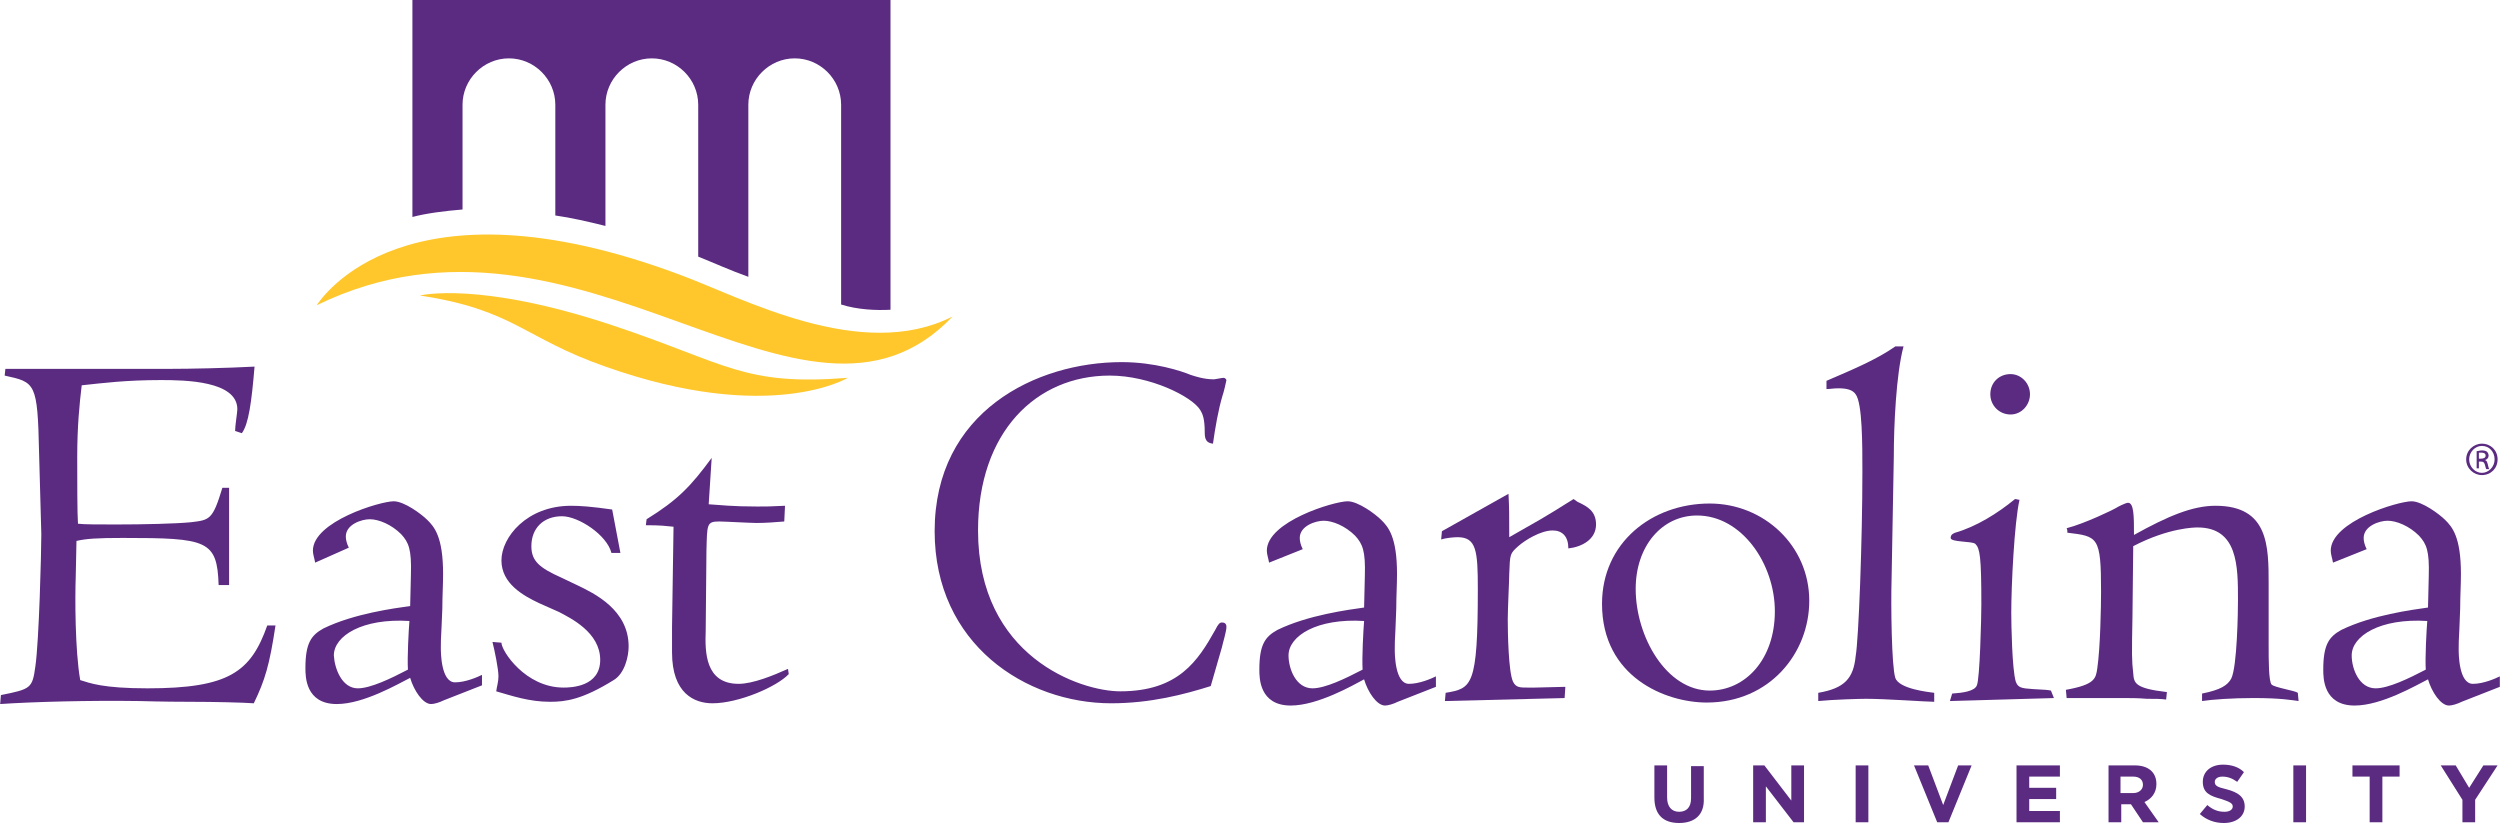 <svg id="Layer_1" xmlns="http://www.w3.org/2000/svg" viewBox="0 0 334.1 110" width="2500" height="823"><style>.st0{fill:#5b2b82}.st1{fill:#ffc72b}</style><path class="st0" d="M55.1 0v29c1.9-.5 4.3-.8 6.7-1V14c0-3.4 2.8-6.2 6.2-6.2s6.2 2.8 6.2 6.2v14.8c2.1.3 4.3.8 6.7 1.4V14c0-3.4 2.8-6.2 6.2-6.2s6.2 2.8 6.2 6.2v20.3c2 .8 4.2 1.8 6.7 2.7V14c0-3.4 2.8-6.2 6.2-6.2 3.4 0 6.2 2.8 6.2 6.2v26.7c2.2.7 4.7.8 6.6.7V0H55.1z"/><path class="st1" d="M42.3 40.8c.7-1 11.8-17.8 48.5-4.1 8.4 3.1 24.3 11.8 36.5 5.6-20 21-49.7-18.7-85-1.5z"/><path class="st1" d="M56.1 39.5s7.8-2 25.8 4c15.3 5.1 17.4 8.1 31.4 7 0 0-10.4 6.3-32.4-1.5-10.9-3.8-12.2-7.6-24.8-9.5z"/><g><path class="st0" d="M30.4 78.2h-1.2c-.2-6-1.5-6.3-12.8-6.3-3.5 0-4.9.1-6.2.4l-.1 4.8c-.1 2.7-.1 9.8.6 13.8 1.3.4 3 1.1 9 1.1 10.9 0 13.8-2.2 16-8.4h1.1c-.8 5.3-1.4 7.3-2.9 10.4-1.3-.1-5.2-.2-8.6-.2-3.5 0-6.6-.1-6.7-.1-6.6-.1-14.2.1-18.6.4l.1-1.2c4-.8 4.2-.9 4.6-3.8.5-3.4.8-15.4.8-17.7l-.3-10.9C5 51.1 4.7 51.1.6 50.2l.1-.9h22.1c2.4 0 7.5-.1 11.2-.3-.4 4.8-.8 7.7-1.7 8.9l-.9-.3c0-.7.3-2.5.3-2.9 0-3.8-7-3.9-10.2-3.9-4.7 0-7.8.4-10.6.7-.3 2.5-.6 5.5-.6 9.6 0 3 0 7.7.1 8.9.8.1 2.8.1 5.1.1 3.6 0 8-.1 10-.3 2.5-.3 2.9-.3 4.2-4.6h.9v13h-.2zM42.1 75.2c-.1-.6-.3-1.1-.3-1.6 0-3.9 9-6.6 10.8-6.6 1.4 0 3.7 1.7 4.5 2.5.9.9 2.1 2.2 2.1 7.2 0 1.5-.1 3-.1 4.6l-.1 2.4c-.1 1.8-.1 2.1-.1 2.9 0 .5 0 4.6 1.9 4.6 1.4 0 3-.7 3.6-1v1.4l-5.1 2c-.6.3-1.3.5-1.7.5-1.1 0-2.3-1.8-2.8-3.5-1.6.8-6.2 3.5-9.8 3.5-4.2 0-4.2-3.7-4.2-4.8 0-3.4.8-4.4 2.4-5.3 4.1-2 9.5-2.7 11.6-3l.1-4.2c.1-3.4-.3-4.3-1.3-5.4-1.3-1.3-3-2-4.2-2-1.1 0-3.2.7-3.2 2.3 0 .4.1.9.4 1.5l-4.5 2zM47.8 92c1.7 0 4.4-1.3 6.7-2.5-.1-1.6.1-5.3.2-6.5-6.3-.4-10.1 2-10.1 4.6.1 1.8 1.1 4.4 3.2 4.4zM67 85.9c0 1.1 3.2 6 8.3 6 1 0 4.9-.1 4.9-3.7 0-3.7-4-5.6-5.5-6.4L72 80.6c-2.1-1-5-2.6-5-5.7s3.4-7.3 9.3-7.3c1.2 0 2.7.1 5.5.5l1.1 5.8h-1.2c-.6-2.4-4.4-4.9-6.6-4.9-2.5 0-4.1 1.6-4.1 4 0 2 1.1 2.9 4 4.2l2.1 1c2.3 1.1 6.9 3.3 6.9 8.2 0 1.3-.5 3.6-2 4.5-4.2 2.6-6.4 2.9-8.5 2.9-2.8 0-5.1-.8-7.2-1.4.1-.7.3-1.3.3-2 0-1-.5-3.4-.8-4.6l1.2.1zM90 70.4c-1.1-.1-1.6-.2-3.7-.2l.1-.8c4.2-2.6 5.9-4.4 8.7-8.2l-.4 6.2c1.5.1 3.2.3 6.5.3 1.2 0 1.7 0 3.7-.1l-.1 2.1c-1.2.1-2.5.2-3.7.2-.8 0-4.3-.2-5-.2-1.7 0-1.6.4-1.7 3.9l-.1 10.7c-.1 2.8-.1 7.1 4.4 7.1 1.9 0 4.6-1.1 6.6-2l.1.7c-1.6 1.7-6.7 3.9-10.2 3.9-2.4 0-5.4-1.3-5.4-6.8v-3.4l.2-13.4zM161.8 91.7c-3.5 1.1-8 2.3-13.3 2.3-11.4 0-23.6-7.9-23.6-23 0-16 13.6-22.6 25-22.6 4.4 0 8 1.2 9.2 1.7.6.2 1.8.6 3.1.6.2 0 1.1-.2 1.3-.2.3 0 .4.3.4.3 0 .1-.4 1.8-.5 2-.6 2-1 4.4-1.3 6.5-.9-.1-1.1-.6-1.1-1.5 0-1.9-.3-2.5-.6-3-1.1-1.8-6.7-4.6-12.1-4.6-9.8 0-17.6 7.5-17.6 20.7 0 16.9 13.7 21.5 19 21.5 7.8 0 10.4-4.1 12.7-8.2.4-.8.6-1 .9-1 .3 0 .6.1.6.6 0 .6-.5 2.2-.6 2.7l-1.5 5.2zM169.6 75.2c-.1-.6-.3-1.1-.3-1.6 0-3.9 9-6.6 10.8-6.6 1.4 0 3.7 1.7 4.5 2.5.9.9 2.1 2.2 2.1 7.2 0 1.5-.1 3-.1 4.6l-.1 2.6c-.1 1.8-.1 2.1-.1 2.9 0 .5 0 4.6 1.9 4.6 1.4 0 3-.7 3.6-1v1.4l-5.1 2c-.6.3-1.3.5-1.7.5-1.1 0-2.3-1.8-2.8-3.5-1.5.8-6.2 3.5-9.8 3.5-4.2 0-4.2-3.7-4.2-4.8 0-3.4.8-4.4 2.4-5.3 4.1-2 9.5-2.7 11.6-3l.1-4.2c.1-3.4-.3-4.3-1.3-5.4-1.3-1.3-3-2-4.2-2-1.1 0-3.2.7-3.2 2.3 0 .4.1.9.4 1.5l-4.5 1.8zm5.8 16.8c1.7 0 4.4-1.3 6.7-2.5-.1-1.6.1-5.3.2-6.5-6.3-.4-10.1 2-10.1 4.6 0 1.8 1 4.4 3.2 4.4z"/><g><path class="st0" d="M201.6 66c.1 2.1.1 2.5.1 5.8l4.2-2.4c.7-.4 2.5-1.5 4.4-2.7.3.2.5.4.8.5 1 .5 2.2 1.1 2.2 2.9 0 2-1.9 3-3.7 3.2 0-1.6-.8-2.4-2.1-2.4-1.6 0-3.7 1.3-4.6 2.1-1.1 1-1.1 1-1.2 3.7 0 .8-.2 4.7-.2 6.1 0 1.8.1 7 .7 8.3.4.8.9.8 2 .8h.9l4.1-.1-.1 1.5-16 .4.1-1.1c3.5-.6 4.3-.8 4.3-13.9 0-5.1-.2-6.9-2.7-6.9-.5 0-1.6.1-2.2.3l.1-1.1 8.9-5z"/></g><g><path class="st0" d="M228.5 67.3c7.2 0 13.3 5.6 13.3 13 0 7-5.3 13.6-13.7 13.6-5.5 0-14-3.4-14-13.2 0-8.1 6.6-13.4 14.4-13.4zm0 25c4.7 0 8.7-4.1 8.7-10.6 0-6.3-4.4-12.8-10.4-12.8-4.7 0-8.2 4.1-8.2 9.8 0 6.4 4.1 13.6 9.9 13.6z"/></g><g><path class="st0" d="M252.8 77.5c-.1 3.3 0 11.6.5 13.1s4.5 1.9 5.2 2v1.2c-1 0-6.5-.4-9.1-.4-.9 0-4.4.1-6.4.3v-1.1c3.5-.6 4.7-1.9 5-4.9.4-2.2.9-15.5.9-24.7 0-3.6 0-9.1-.9-10.3-.4-.6-1.2-.8-2.3-.8-.7 0-1.1.1-1.6.1v-1.1c3.5-1.5 6.8-2.9 9.2-4.6h1.1c-1 3.7-1.3 10.7-1.3 14.7l-.3 16.5zM260.9 92.7c1.4-.1 3-.3 3.3-1.1.4-.8.6-9.1.6-10.8 0-6.5-.2-7.5-.8-8.1-.4-.4-3.3-.2-3.3-.8 0-.5.4-.6.6-.7 2.8-.8 5.7-2.6 8-4.5.2 0 .4.1.6.1-.7 3.1-1.1 11.5-1.1 15.1 0 1.5.1 7.5.6 9.2.3.8.7.9 2.3 1 1.8.1 1.9.1 2.4.2l.4 1-13.9.4.3-1zm7.8-42.7c1.4 0 2.6 1.2 2.6 2.7 0 1.4-1.1 2.7-2.6 2.7s-2.7-1.2-2.7-2.7c0-1.6 1.2-2.7 2.7-2.7zM285 82.3c-.1 5.3-.1 5.9.1 7.7.1 1.3.2 2 4.5 2.5l-.1 1c-.6-.1-1.6-.1-2.6-.1-1.1-.1-2.2-.1-3.2-.1h-7.5l-.1-1.1c3.9-.7 4-1.5 4.2-2.9.4-2.7.5-8.3.5-10.2 0-7.4-.4-7.4-4.5-7.9 0-.2 0-.4-.1-.6 2.4-.6 6.5-2.6 6.6-2.7s1.3-.7 1.6-.7c.8 0 .8 1.8.8 4.3 4.5-2.5 7.8-3.9 10.9-3.9 7.1 0 7.1 5.4 7.1 10.5v8.1c0 2 0 4.9.4 5.3s3.1.8 3.5 1.1l.1 1.1c-.8-.1-2.3-.4-6-.4-2.9 0-5.6.2-6.9.4v-1c2.5-.5 3.4-1.1 3.9-2 .8-1.6.9-9.1.9-10.5 0-4.5 0-9.7-5.4-9.7-.3 0-3.8 0-8.6 2.5l-.1 9.3zM311.8 75.2c-.1-.6-.3-1.1-.3-1.6 0-3.9 9-6.6 10.8-6.6 1.4 0 3.7 1.7 4.5 2.5.9.9 2.1 2.2 2.1 7.2 0 1.5-.1 3-.1 4.6l-.1 2.6c-.1 1.8-.1 2.1-.1 2.9 0 .5 0 4.6 1.9 4.6 1.4 0 3-.7 3.6-1v1.4l-5.1 2c-.6.3-1.3.5-1.7.5-1.1 0-2.3-1.8-2.8-3.5-1.6.8-6.2 3.5-9.8 3.5-4.2 0-4.2-3.7-4.2-4.8 0-3.4.8-4.4 2.4-5.3 4.1-2 9.5-2.7 11.6-3l.1-4.2c.1-3.4-.3-4.3-1.3-5.4-1.3-1.3-3-2-4.2-2-1.1 0-3.2.7-3.2 2.3 0 .4.1.9.4 1.5l-4.5 1.8zm5.7 16.8c1.7 0 4.4-1.3 6.7-2.5-.1-1.6.1-5.3.2-6.5-6.3-.4-10.1 2-10.1 4.6 0 1.8 1 4.4 3.2 4.4z"/></g><g><path class="st0" d="M224.4 110c-2.1 0-3.3-1.1-3.3-3.4v-4.3h1.7v4.3c0 1.2.6 1.9 1.6 1.9s1.6-.6 1.6-1.8v-4.3h1.7v4.3c.1 2.2-1.2 3.3-3.3 3.3zM239.7 109.9l-3.7-4.8v4.8h-1.7v-7.6h1.5l3.6 4.7v-4.7h1.7v7.6h-1.4zM248 109.9v-7.6h1.7v7.6H248zM260.4 109.9h-1.5l-3.1-7.6h1.9l2 5.3 2-5.3h1.8l-3.1 7.6zM269.5 109.9v-7.6h5.8v1.5h-4.1v1.5h3.6v1.5h-3.6v1.6h4.1v1.5h-5.8zM286.4 109.9l-1.6-2.4h-1.3v2.4h-1.7v-7.6h3.5c1.8 0 2.9.9 2.9 2.5 0 1.2-.7 2-1.6 2.4l1.9 2.7h-2.1zm0-5c0-.7-.5-1.1-1.3-1.1h-1.7v2.2h1.7c.8 0 1.3-.5 1.3-1.1zM297.2 110c-1.2 0-2.3-.4-3.2-1.2l1-1.2c.7.6 1.4.9 2.3.9.7 0 1.1-.3 1.1-.7 0-.4-.3-.6-1.5-1-1.5-.4-2.5-.8-2.5-2.3 0-1.4 1.1-2.3 2.7-2.3 1.1 0 2.1.3 2.8 1l-.9 1.3c-.7-.5-1.3-.7-2-.7-.6 0-1 .3-1 .7 0 .5.3.7 1.6 1 1.5.4 2.4 1 2.4 2.3 0 1.3-1.1 2.2-2.8 2.2zM306.5 109.9v-7.6h1.7v7.6h-1.7zM318.4 103.8v6.1h-1.7v-6.1h-2.3v-1.5h6.3v1.5h-2.3zM330.8 106.9v3h-1.7v-3l-2.9-4.6h2l1.8 3 1.9-3h1.9l-3 4.6z"/></g><g><path class="st0" d="M331.7 59.3c1.2 0 2.1.9 2.1 2.1 0 1.2-.9 2.1-2.1 2.1-1.1 0-2.1-.9-2.1-2.1 0-1.2 1-2.1 2.1-2.1zm0 .3c-.9 0-1.7.8-1.7 1.8s.8 1.8 1.7 1.8c.9 0 1.7-.8 1.7-1.8s-.7-1.8-1.7-1.8zm-.4 3h-.3v-2.3c.2 0 .4-.1.7-.1.4 0 .6.1.7.2s.2.3.2.5c0 .3-.2.5-.5.6.2 0 .3.2.4.6s.1.5.2.6h-.4c-.1-.1-.1-.3-.2-.6s-.2-.4-.5-.4h-.3v.9zm0-1.3h.3c.3 0 .6-.1.6-.4 0-.2-.1-.4-.6-.4h-.3v.8z"/></g></g></svg>
